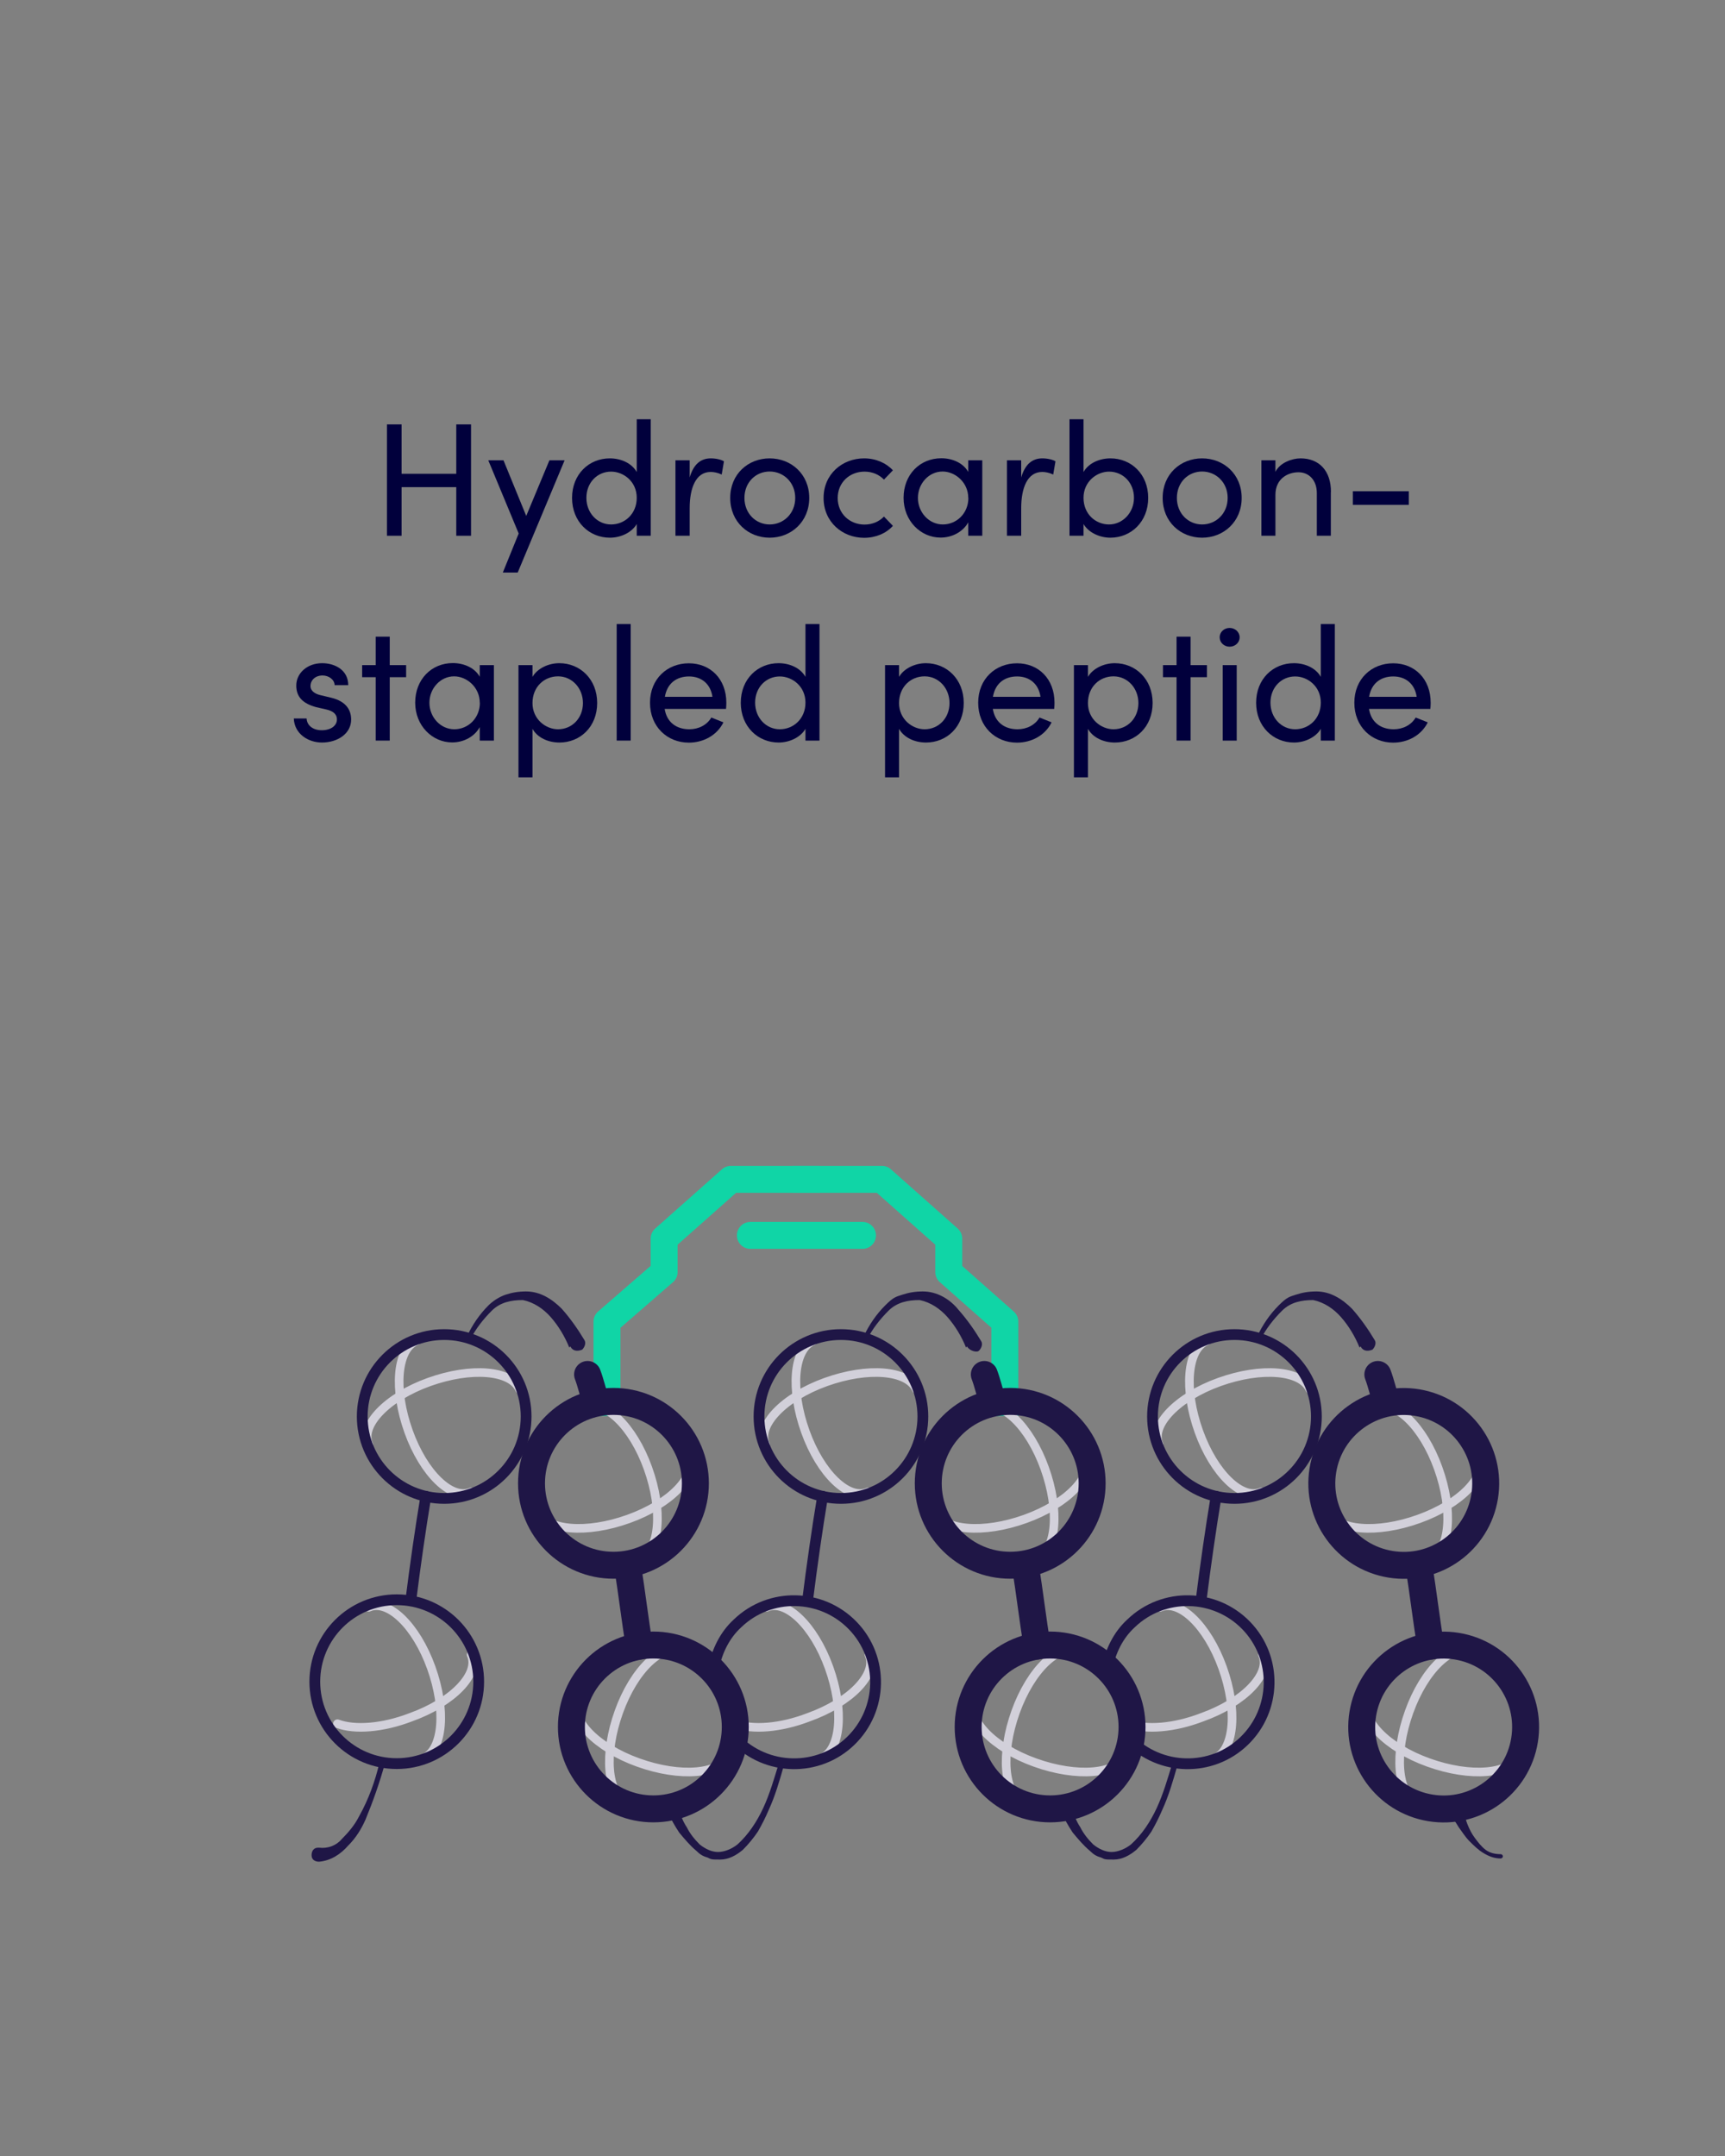 <?xml version="1.0" encoding="UTF-8"?><svg id="hydrocarbon" xmlns="http://www.w3.org/2000/svg" viewBox="0 0 160 200"><rect x="0" y="0" width="160" height="200" fill="#808080" stroke="none"/><defs><style>.cls-1{isolation:isolate;}.cls-2,.cls-3,.cls-4,.cls-5,.cls-6{fill:none;}.cls-2,.cls-3,.cls-4,.cls-5,.cls-6,.cls-7{stroke-linejoin:round;}.cls-2,.cls-3,.cls-5,.cls-6,.cls-7{stroke-linecap:round;}.cls-2,.cls-3,.cls-7{stroke:#1f1646;}.cls-3,.cls-4,.cls-6{stroke-width:2.5px;}.cls-8{fill:#1f1646;}.cls-8,.cls-9{stroke-width:0px;}.cls-4{stroke-linecap:square;}.cls-4,.cls-6{stroke:#10d5a6;}.cls-9{fill:#01003c;}.cls-5{stroke:#d2d0da;stroke-width:.8px;}.cls-7{fill:#fff;}</style></defs><g id="_5._hydrocarbon-stapled_peptide"><g id="Layer_3-5"><polyline class="cls-4" points="56.3 130.1 56.3 122.6 61.6 118 61.6 114.9 67.8 109.4 74.8 109.4"/><polyline class="cls-4" points="93.2 130.1 93.2 122.6 88 118 88 114.9 81.8 109.4 74.8 109.4"/><line class="cls-6" x1="69.6" y1="114.6" x2="80" y2="114.6"/><path class="cls-5" d="M111.9,124.4c-1.8.8-2.1,4.5-.7,8.4,1.4,3.9,4,6.4,5.8,5.6"/><path class="cls-5" d="M121.5,128.9c-.8-1.8-4.5-2.1-8.4-.7-3.9,1.4-6.4,4-5.6,5.8"/><path class="cls-5" d="M112.7,163.1c1.8-.8,2.1-4.5.7-8.4s-4-6.4-5.8-5.6"/><path class="cls-5" d="M104.7,159.9c1.6.6,4.2.4,6.8-.6,3.9-1.4,6.4-4,5.6-5.8"/><path class="cls-2" d="M104.7,161.3c2.9,3,7.7,3.1,10.7.2,3-2.9,3.1-7.7.2-10.7s-7.7-3.1-10.7-.2c-1.2,1.1-1.9,2.6-2.2,4.1"/><path class="cls-7" d="M112.8,138.8c-.5,3-1,6.5-1.4,9.7"/><circle class="cls-2" cx="114.5" cy="131.4" r="7.6"/><path class="cls-5" d="M132.7,144.6c1.8-.8,2.1-4.5.7-8.4-1.4-3.9-4-6.4-5.8-5.6"/><path class="cls-5" d="M123.2,140.2c.8,1.8,4.5,2.1,8.4.7,3.9-1.4,6.4-4,5.6-5.8"/><circle class="cls-3" cx="130.2" cy="137.6" r="7.6" transform="translate(-26.48 244.08) rotate(-80.78)"/><path class="cls-5" d="M131.4,167.2c-1.8-.8-2.1-4.5-.7-8.4s4-6.4,5.8-5.6"/><path class="cls-5" d="M140.9,162.8c-.8,1.8-4.5,2.1-8.4.7-3.9-1.4-6.4-4-5.6-5.8"/><circle class="cls-3" cx="133.9" cy="160.2" r="7.6" transform="translate(-45.68 266.71) rotate(-80.78)"/><path class="cls-3" d="M132.7,152.7c-.4-2.4-.7-5-1.1-7.5"/><path class="cls-8" d="M126.1,125c-.4-1-1-2-1.7-2.8s-1.6-1.4-2.6-1.6c-1.1,0-2.1.2-2.9,1s-1.5,1.7-2,2.7h0s-.2.2-.3,0c0,0-.2-.2,0-.3.5-1.1,1.2-2.1,2-2.9s1-.8,1.6-1,1.2-.3,1.9-.3c1.3,0,2.4.7,3.3,1.6.8.9,1.5,1.9,2.1,2.9.2.3,0,.7-.2.9-.5.2-.9.1-1.1-.3h0l-.1.1Z"/><path class="cls-3" d="M128.6,130.1c-.3-.9-.5-1.8-.8-2.6"/><path class="cls-8" d="M99.4,167.6c.2.7.4,1.3.8,1.9.3.6.7,1.1,1.2,1.6.5.4,1.1.7,1.7.7s1.3-.3,1.8-.7c1-.9,1.8-2.1,2.4-3.4.6-1.3,1-2.7,1.4-4,0-.1.2-.2.3-.2s.2.1.2.3h0c-.4,1.4-.8,2.8-1.4,4.1-.3.7-.6,1.3-1,2-.4.6-.9,1.2-1.4,1.7-.6.5-1.3.9-2.1.9s-.8,0-1.2-.2c-.4-.1-.7-.3-1-.6-.6-.5-1.1-1.1-1.6-1.7-.4-.6-.8-1.3-1.1-2h0c-.2-.3,0-.7.3-.9.2-.1.6,0,.7.5q0-.07,0,0h0Z"/><path class="cls-8" d="M135.7,167.7c.1.5.2,1,.4,1.5s.4.9.7,1.3c.3.4.6.8,1,1.1s.9.4,1.4.4h0c.1,0,.2.1.2.2s-.1.2-.2.2h0c-.6,0-1.1-.2-1.6-.5s-.9-.7-1.3-1.1-.7-.9-1-1.3c-.3-.5-.6-.9-.9-1.4h0c-.2-.3-.1-.7.2-.9s.7-.1.9.2c.1.1.2.2.2.3h0Z"/><path class="cls-5" d="M75.4,124.4c-1.8.8-2.1,4.5-.7,8.4,1.4,3.9,4,6.4,5.8,5.6"/><path class="cls-5" d="M85,128.9c-.8-1.8-4.5-2.1-8.4-.7-3.9,1.4-6.4,4-5.6,5.8"/><path class="cls-5" d="M76.2,163.1c1.8-.8,2.1-4.5.7-8.4s-4-6.4-5.8-5.6"/><path class="cls-5" d="M68.2,159.9c1.6.6,4.2.4,6.8-.6,3.9-1.4,6.4-4,5.6-5.8"/><path class="cls-2" d="M68.2,161.3c2.9,3,7.7,3.1,10.7.2,3-2.9,3.1-7.7.2-10.7s-7.7-3.1-10.7-.2c-1.2,1.1-1.9,2.6-2.2,4.1"/><path class="cls-7" d="M76.3,138.8c-.5,3-1,6.5-1.4,9.7"/><circle class="cls-2" cx="78" cy="131.4" r="7.6"/><path class="cls-5" d="M96.2,144.6c1.8-.8,2.1-4.5.7-8.4s-4-6.4-5.8-5.6"/><path class="cls-5" d="M86.7,140.2c.8,1.8,4.5,2.1,8.4.7,3.9-1.4,6.4-4,5.6-5.8"/><circle class="cls-3" cx="93.7" cy="137.6" r="7.6"/><path class="cls-5" d="M94.9,167.2c-1.8-.8-2.1-4.5-.7-8.4s4-6.4,5.8-5.6"/><path class="cls-5" d="M104.4,162.8c-.8,1.8-4.5,2.1-8.4.7s-6.4-4-5.6-5.8"/><circle class="cls-3" cx="97.4" cy="160.2" r="7.6"/><path class="cls-3" d="M96.2,152.7c-.4-2.4-.7-5-1.1-7.5"/><path class="cls-8" d="M89.6,125c-.4-1-1-2-1.7-2.8s-1.6-1.4-2.6-1.6c-1.1,0-2.1.2-2.9,1s-1.5,1.7-2,2.7h0s-.2.2-.3,0h0s-.2-.2,0-.3h0c.5-1.1,1.2-2.1,2-2.9s1-.8,1.6-1,1.2-.3,1.9-.3c1.3,0,2.5.7,3.3,1.7.8.9,1.5,1.9,2.1,2.9.2.3,0,.7-.2.9s-.9,0-1.1-.4h0l-.1.1Z"/><path class="cls-3" d="M92.1,130.1c-.3-.9-.5-1.8-.8-2.6"/><path class="cls-8" d="M62.9,167.6c.2.7.4,1.3.8,1.9.3.6.7,1.1,1.2,1.6.5.4,1.1.7,1.7.7s1.3-.3,1.8-.7c1-.9,1.8-2.1,2.4-3.4.6-1.3,1-2.7,1.4-4,0-.1.2-.2.3-.2s.2.1.2.3h0c-.4,1.4-.8,2.8-1.4,4.1-.3.7-.6,1.3-1,2-.4.6-.9,1.2-1.4,1.7-.6.5-1.3.9-2.1.9s-.8,0-1.2-.2c-.4-.1-.7-.3-1-.6-.6-.5-1.1-1.1-1.6-1.7-.4-.6-.8-1.3-1.1-2h0c-.2-.3,0-.7.3-.9.2-.1.5,0,.7.5q0-.07,0,0h0Z"/><path class="cls-5" d="M38.6,124.4c-1.8.8-2.1,4.5-.7,8.4,1.4,3.9,4,6.4,5.8,5.6"/><path class="cls-5" d="M48.2,128.9c-.8-1.8-4.5-2.1-8.4-.7-3.9,1.4-6.4,4-5.6,5.8"/><path class="cls-5" d="M39.3,163.1c1.8-.8,2.1-4.5.7-8.4s-4-6.4-5.8-5.6"/><path class="cls-5" d="M31.3,159.9c1.6.6,4.2.4,6.8-.6,3.9-1.4,6.4-4,5.6-5.8"/><path class="cls-7" d="M39.5,138.8c-.5,3-1,6.5-1.4,9.7"/><circle class="cls-2" cx="41.2" cy="131.4" r="7.6"/><path class="cls-5" d="M59.4,144.6c1.8-.8,2.1-4.5.7-8.4s-4-6.4-5.8-5.6"/><path class="cls-5" d="M49.9,140.2c.8,1.8,4.5,2.1,8.4.7s6.4-4,5.6-5.8"/><circle class="cls-3" cx="56.9" cy="137.6" r="7.6"/><path class="cls-5" d="M58.1,167.2c-1.8-.8-2.1-4.5-.7-8.4s4-6.4,5.8-5.6"/><path class="cls-5" d="M67.6,162.8c-.8,1.8-4.5,2.1-8.4.7s-6.4-4-5.6-5.8"/><circle class="cls-3" cx="60.6" cy="160.2" r="7.6"/><path class="cls-3" d="M59.3,152.7c-.4-2.4-.7-5-1.1-7.5"/><path class="cls-8" d="M52.8,125c-.4-1-1-2-1.7-2.8s-1.6-1.4-2.6-1.6c-1.1,0-2.1.2-2.9,1s-1.5,1.7-2,2.7h0s-.2.2-.3,0h0s-.2-.2,0-.3c.5-1.1,1.2-2.1,2-2.9.4-.4,1-.8,1.6-1s1.2-.3,1.9-.3c1.3,0,2.4.7,3.3,1.6.8.9,1.5,1.9,2.1,2.9.2.3,0,.7-.2.9-.5.2-.9.1-1.1-.3h0l-.1.1Z"/><path class="cls-3" d="M55.3,130.1c-.3-.9-.5-1.8-.8-2.6"/><path class="cls-8" d="M29.6,171.4c.8.1,1.6-.2,2.1-.8.6-.6,1.2-1.3,1.6-2.1.9-1.6,1.5-3.3,1.9-5,0-.1.1-.2.3-.2s.2.1.2.3h0c-.5,1.8-1.1,3.5-1.8,5.2-.4.9-.9,1.7-1.6,2.4-.7.8-1.6,1.4-2.7,1.5h0c-.4,0-.7-.2-.7-.6s.2-.7.6-.7h.1Z"/><circle class="cls-2" cx="36.8" cy="156" r="7.6"/></g><g class="cls-1"><path class="cls-9" d="M42.32,39.37h1.37v10.33h-1.37v-4.51h-5.07v4.51h-1.36v-10.33h1.36v4.58h5.07v-4.58Z"/><path class="cls-9" d="M50.96,42.7h1.41l-4.35,10.41h-1.38l1.47-3.62-2.82-6.79h1.41l2.11,5.16,2.15-5.16Z"/><path class="cls-9" d="M59.06,38.89h1.3v10.81h-1.3v-1.09c-.46.79-1.48,1.27-2.49,1.27-1.92,0-3.51-1.48-3.51-3.69s1.58-3.67,3.5-3.67c1.05,0,2.04.45,2.5,1.27v-4.9ZM59.06,46.18c0-1.52-1.23-2.43-2.38-2.43-1.28,0-2.29,1.02-2.29,2.43s1.02,2.47,2.29,2.47,2.38-.98,2.38-2.47Z"/><path class="cls-9" d="M67.15,42.79l-.21,1.23c-.38-.18-.75-.24-1.02-.24-1.39,0-1.95,1.51-1.95,3.36v2.56h-1.32v-7h1.32v1.59c.36-1.23,1.03-1.77,1.96-1.77.5,0,1,.13,1.21.27Z"/><path class="cls-9" d="M67.73,46.19c0-2.22,1.67-3.67,3.66-3.67s3.67,1.46,3.67,3.67-1.68,3.69-3.67,3.69-3.66-1.47-3.66-3.69ZM73.76,46.19c0-1.44-1.08-2.45-2.37-2.45s-2.34,1-2.34,2.45,1.06,2.46,2.34,2.46,2.37-1,2.37-2.46Z"/><path class="cls-9" d="M76.39,46.19c0-2.22,1.75-3.67,3.76-3.67,1.09,0,2.05.43,2.67,1.11l-.83.86c-.43-.45-1.06-.74-1.8-.74-1.38,0-2.49,1-2.49,2.45s1.11,2.46,2.49,2.46c.74,0,1.37-.29,1.8-.74l.83.86c-.62.69-1.58,1.11-2.67,1.11-2.01,0-3.76-1.47-3.76-3.69Z"/><path class="cls-9" d="M89.81,42.7h1.3v7h-1.3v-1.25c-.46.84-1.44,1.42-2.57,1.42-1.83,0-3.43-1.54-3.43-3.69s1.51-3.67,3.5-3.67c1.05,0,2.04.45,2.5,1.27v-1.09ZM89.81,46.19c0-1.44-1.21-2.45-2.38-2.45-1.28,0-2.29,1.12-2.29,2.45s1.02,2.46,2.31,2.46,2.37-1.04,2.37-2.46Z"/><path class="cls-9" d="M97.9,42.79l-.21,1.23c-.38-.18-.75-.24-1.02-.24-1.39,0-1.95,1.51-1.95,3.36v2.56h-1.32v-7h1.32v1.59c.36-1.23,1.03-1.77,1.96-1.77.5,0,1,.13,1.21.27Z"/><path class="cls-9" d="M106.5,46.19c0,2.21-1.59,3.69-3.51,3.69-1,0-2.03-.48-2.49-1.27v1.09h-1.3v-10.81h1.3v4.9c.46-.82,1.46-1.27,2.5-1.27,1.92,0,3.5,1.46,3.5,3.67ZM105.18,46.18c0-1.41-1.02-2.43-2.31-2.43-1.14,0-2.37.92-2.37,2.43s1.12,2.47,2.37,2.47,2.31-1.08,2.31-2.47Z"/><path class="cls-9" d="M107.84,46.19c0-2.22,1.67-3.67,3.66-3.67s3.67,1.46,3.67,3.67-1.68,3.69-3.67,3.69-3.66-1.47-3.66-3.69ZM113.87,46.19c0-1.44-1.08-2.45-2.37-2.45s-2.34,1-2.34,2.45,1.06,2.46,2.34,2.46,2.37-1,2.37-2.46Z"/><path class="cls-9" d="M123.44,45.65v4.05h-1.3v-3.97c0-1.17-.72-1.92-1.7-1.92s-2.14.58-2.14,2.1v3.79h-1.3v-7h1.3v1.07c.42-.86,1.56-1.25,2.33-1.25,1.74,0,2.83,1.17,2.82,3.13Z"/><path class="cls-9" d="M125.48,46.83v-1.26h5.19v1.26h-5.19Z"/></g><g class="cls-1"><path class="cls-9" d="M27.23,66.65h1.21c.02.6.54,1.09,1.4,1.09s1.41-.43,1.41-1c0-.53-.41-.79-.96-.92l-.96-.22c-1.17-.32-1.85-.89-1.85-2.01s.99-2.07,2.4-2.07c1.18,0,2.42.63,2.42,2.04h-1.26c-.02-.54-.57-.9-1.12-.9-.68,0-1.12.44-1.12.98,0,.48.45.73.9.84l1.04.25c1.46.36,1.83,1.23,1.83,2.02,0,1.31-1.26,2.13-2.71,2.13-1.26,0-2.55-.79-2.61-2.23Z"/><path class="cls-9" d="M37.67,61.7v1.12h-1.52v5.88h-1.3v-5.88h-1.26v-1.12h1.26v-2.64h1.3v2.64h1.52Z"/><path class="cls-9" d="M44.5,61.7h1.31v7h-1.31v-1.25c-.46.84-1.44,1.42-2.56,1.42-1.83,0-3.43-1.54-3.43-3.69s1.51-3.67,3.49-3.67c1.05,0,2.04.45,2.5,1.27v-1.09ZM44.5,65.19c0-1.44-1.21-2.45-2.38-2.45-1.27,0-2.29,1.12-2.29,2.45s1.02,2.46,2.31,2.46,2.37-1.04,2.37-2.46Z"/><path class="cls-9" d="M55.39,65.21c0,2.22-1.58,3.67-3.5,3.67-1.05,0-2.04-.45-2.5-1.27v4.5h-1.3v-10.41h1.3v1.09c.46-.79,1.48-1.27,2.49-1.27,1.92,0,3.51,1.48,3.51,3.69ZM54.07,65.22c0-1.4-1.02-2.48-2.31-2.48s-2.37.98-2.37,2.48,1.23,2.43,2.37,2.43c1.29,0,2.31-1.02,2.31-2.43Z"/><path class="cls-9" d="M57.2,68.7v-10.81h1.3v10.81h-1.3Z"/><path class="cls-9" d="M67.35,65.76h-5.7c.19,1.24,1.09,1.89,2.29,1.89.85,0,1.63-.39,2.04-1.09l1.12.45c-.6,1.21-1.86,1.88-3.21,1.88-2,0-3.6-1.48-3.6-3.7s1.61-3.66,3.6-3.66,3.48,1.44,3.48,3.66c0,.19-.01.39-.03.58ZM66.08,64.64c-.17-1.2-1.02-1.89-2.17-1.89s-2.03.63-2.24,1.89h4.41Z"/><path class="cls-9" d="M74.71,57.89h1.3v10.81h-1.3v-1.09c-.46.79-1.48,1.27-2.49,1.27-1.92,0-3.51-1.48-3.51-3.69s1.58-3.67,3.5-3.67c1.05,0,2.04.45,2.5,1.27v-4.9ZM74.71,65.18c0-1.52-1.23-2.43-2.38-2.43-1.28,0-2.29,1.02-2.29,2.43s1.02,2.47,2.29,2.47,2.38-.98,2.38-2.47Z"/><path class="cls-9" d="M89.39,65.21c0,2.22-1.58,3.67-3.5,3.67-1.05,0-2.04-.45-2.5-1.27v4.5h-1.3v-10.41h1.3v1.09c.46-.79,1.49-1.27,2.49-1.27,1.92,0,3.51,1.48,3.51,3.69ZM88.07,65.22c0-1.4-1.02-2.48-2.31-2.48s-2.37.98-2.37,2.48,1.23,2.43,2.37,2.43c1.29,0,2.31-1.02,2.31-2.43Z"/><path class="cls-9" d="M97.79,65.76h-5.7c.19,1.24,1.09,1.89,2.29,1.89.85,0,1.63-.39,2.04-1.09l1.12.45c-.6,1.21-1.86,1.88-3.21,1.88-2,0-3.6-1.48-3.6-3.7s1.61-3.66,3.6-3.66,3.48,1.44,3.48,3.66c0,.19-.01.39-.03.58ZM96.51,64.64c-.17-1.2-1.02-1.89-2.17-1.89s-2.03.63-2.24,1.89h4.41Z"/><path class="cls-9" d="M106.91,65.21c0,2.22-1.58,3.67-3.5,3.67-1.05,0-2.04-.45-2.5-1.27v4.5h-1.3v-10.41h1.3v1.09c.46-.79,1.49-1.27,2.49-1.27,1.92,0,3.51,1.48,3.51,3.69ZM105.59,65.22c0-1.4-1.02-2.48-2.31-2.48s-2.37.98-2.37,2.48,1.23,2.43,2.37,2.43c1.29,0,2.31-1.02,2.31-2.43Z"/><path class="cls-9" d="M111.95,61.7v1.12h-1.52v5.88h-1.3v-5.88h-1.26v-1.12h1.26v-2.64h1.3v2.64h1.52Z"/><path class="cls-9" d="M113.13,59.12c0-.5.42-.87.92-.87s.93.37.93.87-.42.87-.93.87-.92-.38-.92-.87ZM113.41,68.7v-7h1.3v7h-1.3Z"/><path class="cls-9" d="M122.51,57.89h1.3v10.81h-1.3v-1.09c-.46.79-1.49,1.27-2.49,1.27-1.92,0-3.51-1.48-3.51-3.69s1.58-3.67,3.5-3.67c1.05,0,2.04.45,2.5,1.27v-4.9ZM122.51,65.18c0-1.52-1.23-2.43-2.38-2.43-1.28,0-2.29,1.02-2.29,2.43s1.02,2.47,2.29,2.47,2.38-.98,2.38-2.47Z"/><path class="cls-9" d="M132.68,65.76h-5.7c.19,1.24,1.09,1.89,2.29,1.89.85,0,1.63-.39,2.04-1.09l1.12.45c-.6,1.21-1.86,1.88-3.21,1.88-2,0-3.6-1.48-3.6-3.7s1.61-3.66,3.6-3.66,3.48,1.44,3.48,3.66c0,.19-.01.39-.03.58ZM131.4,64.64c-.17-1.2-1.02-1.89-2.17-1.89s-2.03.63-2.24,1.89h4.41Z"/></g></g></svg>